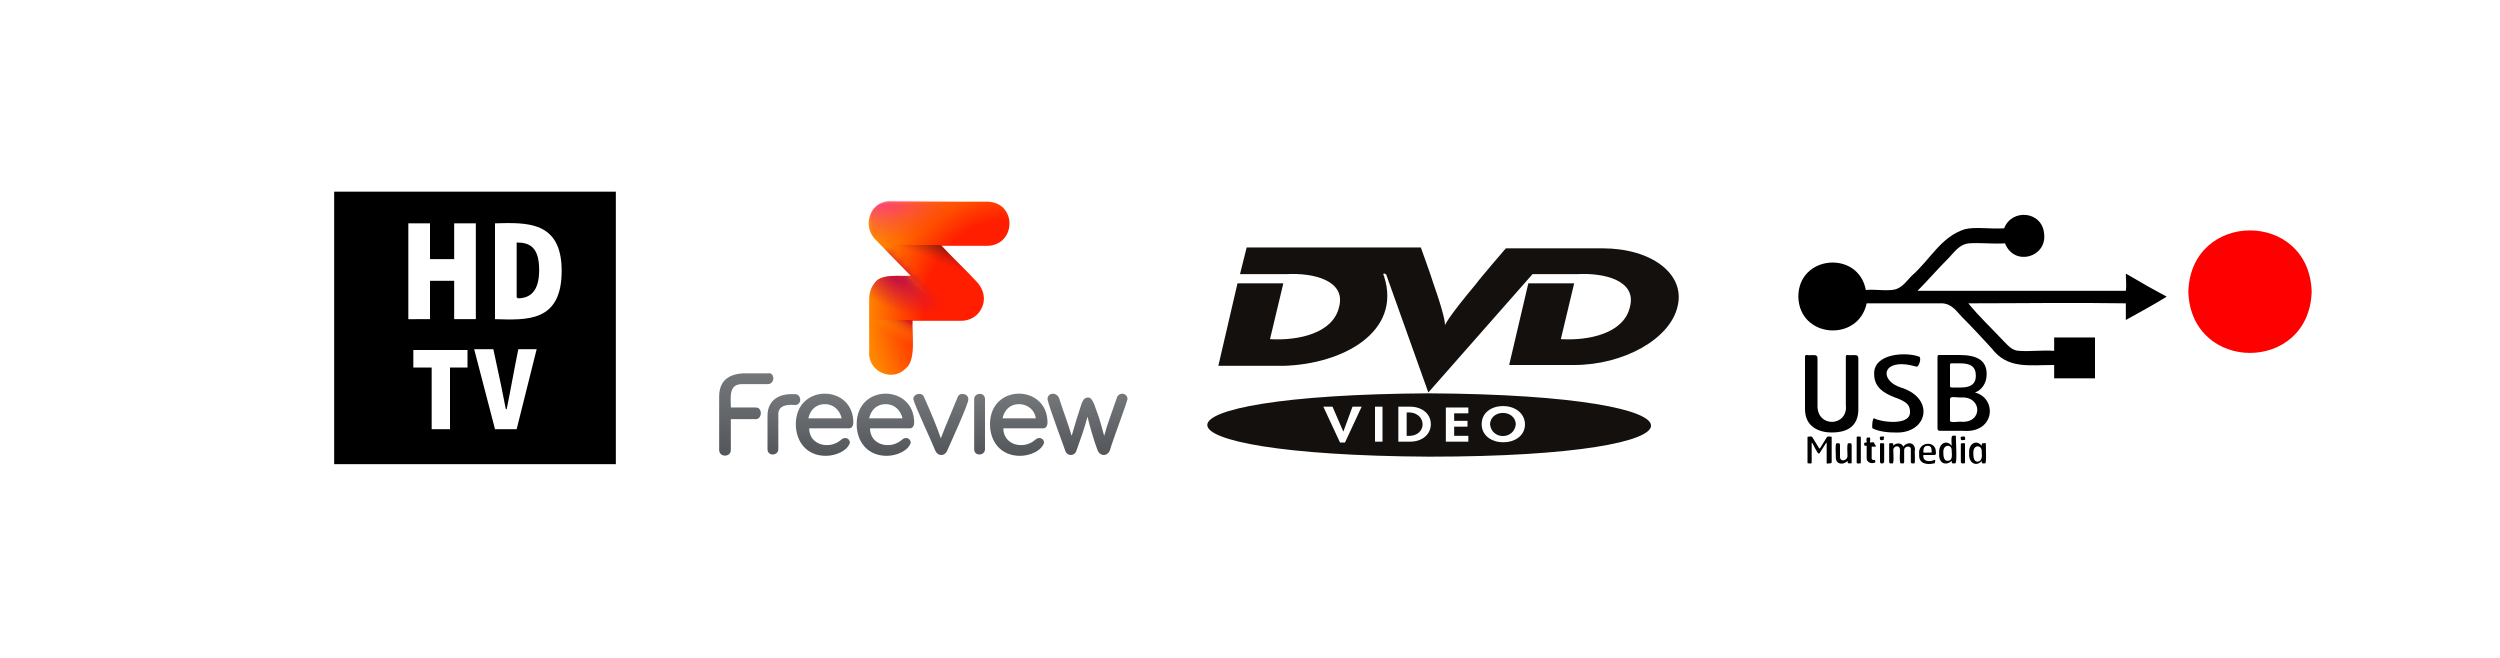 <?xml version="1.0" encoding="utf-8"?>
<!-- Generator: Adobe Illustrator 26.0.1, SVG Export Plug-In . SVG Version: 6.00 Build 0)  -->
<svg version="1.1" id="Layer_1" xmlns="http://www.w3.org/2000/svg" xmlns:xlink="http://www.w3.org/1999/xlink" x="0px" y="0px"
	 viewBox="0 0 300 79" style="enable-background:new 0 0 300 79;" xml:space="preserve">
<style type="text/css">
	.st0{display:none;}
	.st1{display:inline;}
	.st2{fill:url(#SVGID_1_);}
	.st3{fill:url(#SVGID_00000150069492316445259130000013616813394860317864_);}
	.st4{fill:url(#SVGID_00000163058497855964004450000013358228904577080487_);}
	.st5{fill:url(#SVGID_00000018944848511472232570000012073309349026180503_);}
	.st6{fill:url(#SVGID_00000082359341639579355440000002669933949238711198_);}
	.st7{fill:url(#SVGID_00000178912895986916630690000003336816760752507298_);}
	.st8{fill:url(#SVGID_00000103262918219950284860000001169936248452835491_);}
	.st9{fill:url(#SVGID_00000038377696814403350590000012966591394102407612_);}
	.st10{fill:url(#SVGID_00000046324439159377284170000013329838159470790581_);}
	.st11{opacity:0.59;fill:url(#SVGID_00000073717726898533634380000012242722584308997265_);enable-background:new    ;}
	.st12{opacity:0.8;fill:url(#SVGID_00000133505793891245549430000006648510372898703510_);enable-background:new    ;}
	.st13{opacity:0.45;fill:url(#SVGID_00000051353103316285312570000011084385564116179381_);enable-background:new    ;}
	.st14{filter:url(#Adobe_OpacityMaskFilter);}
	
		.st15{mask:url(#SVGID_00000137854946280941322330000010287727936632732597_);fill:url(#SVGID_00000053511360366912160220000014890888882241780901_);}
	.st16{filter:url(#Adobe_OpacityMaskFilter_00000103236799235652624900000017012864024249493691_);}
	.st17{opacity:0.75;fill:url(#SVGID_00000145055178048681136730000012720511024608206487_);enable-background:new    ;}
	
		.st18{mask:url(#SVGID_00000108270230172907638320000009253521312358515843_);fill:url(#SVGID_00000056392146518510628190000000015601619571630520_);}
	.st19{fill:url(#SVGID_00000029732273863326304210000010294245965631219611_);}
	.st20{fill:url(#SVGID_00000090287212564641914360000016357754029886362044_);}
	.st21{fill:url(#SVGID_00000099652560067772182140000015636904129203801515_);}
	.st22{fill:url(#SVGID_00000066479347853150536050000001079507014449472936_);}
	.st23{fill-rule:evenodd;clip-rule:evenodd;}
	.st24{fill:url(#SVGID_00000031928060466599692510000005666497631754207911_);}
	.st25{fill:url(#SVGID_00000077316500852538152830000003572122223255728295_);}
	.st26{fill:url(#SVGID_00000023977210774086557920000016686970903458989230_);}
	.st27{fill:url(#SVGID_00000080888083242567258830000010570001514161737862_);}
	.st28{fill:url(#SVGID_00000150094136390701270880000002550158252187785099_);}
	.st29{fill:url(#SVGID_00000169542655307745713180000002641419663331857339_);}
	.st30{fill:url(#SVGID_00000183241079152118552380000005301581882408459910_);}
	.st31{fill:url(#SVGID_00000041278796033642359890000003730912143389017524_);}
	.st32{fill:url(#SVGID_00000114768582476715387960000016763950899974248378_);}
	.st33{opacity:0.59;fill:url(#SVGID_00000182504366734403129400000015932904007254149520_);enable-background:new    ;}
	.st34{opacity:0.8;fill:url(#SVGID_00000117661782348744069640000012104785913140738736_);enable-background:new    ;}
	.st35{opacity:0.45;fill:url(#SVGID_00000101802412424542514710000005186327349783955845_);enable-background:new    ;}
	.st36{filter:url(#Adobe_OpacityMaskFilter_00000165215262394719050260000006435638437206116522_);}
	
		.st37{mask:url(#SVGID_00000089572064351953588570000005062924395797514930_);fill:url(#SVGID_00000018234779569337217560000012838116952656498859_);}
	.st38{filter:url(#Adobe_OpacityMaskFilter_00000075163465836141485290000016999862371493920408_);}
	.st39{opacity:0.75;fill:url(#SVGID_00000086677200974057413710000012040763417090693787_);enable-background:new    ;}
	
		.st40{mask:url(#SVGID_00000066487132262463850730000001213861028845266817_);fill:url(#SVGID_00000046312654921903218070000008645005320244935859_);}
	.st41{fill:#FFFFFF;}
	.st42{fill:#13100D;}
	.st43{fill:#FF0000;}
</style>
<g id="FVP" class="st0">
	<g class="st1">
		<path d="M58.7,17.9c0-2.5-3.7-2.5-3.7,0.1c0,1.1,0.7,2,1.9,2c0.6,0,1.4-0.3,1.5-0.9c0-0.3-0.4-0.4-0.6-0.1c-0.7,0.7-2,0.3-2.1-0.7
			h2.6C58.6,18.3,58.7,18.2,58.7,17.9z M56.9,16.7c0.6,0,1,0.4,1.1,0.9h-2.2C55.9,17.1,56.2,16.7,56.9,16.7z"/>
		<path d="M62.7,17.9c0-2.5-3.7-2.5-3.7,0.1c0,1.1,0.7,2,1.9,2c0.6,0,1.4-0.3,1.5-0.9c0-0.3-0.4-0.4-0.6-0.1c-0.7,0.7-2,0.3-2.1-0.7
			h2.6C62.5,18.3,62.7,18.2,62.7,17.9z M60.8,16.7c0.6,0,1,0.4,1.1,0.9h-2.2C59.8,17.1,60.2,16.7,60.8,16.7z"/>
		<path d="M71.3,17.9c0-2.5-3.7-2.5-3.7,0.1c0,1.1,0.7,2,1.9,2c0.6,0,1.4-0.3,1.5-0.9c0-0.3-0.4-0.4-0.6-0.1c-0.7,0.7-2,0.3-2.1-0.7
			h2.6C71.1,18.3,71.3,18.2,71.3,17.9z M69.4,16.7c0.6,0,1,0.4,1.1,0.9h-2.2C68.4,17.1,68.8,16.7,69.4,16.7z"/>
		<path d="M67.2,16.4v3.2c0,0.5-0.7,0.5-0.7,0v-3.2C66.5,16,67.2,15.9,67.2,16.4z"/>
		<path d="M64.8,19.7c-0.2,0.4-0.6,0.4-0.8,0c-0.2-0.4-1.4-3-1.4-3.3c0-0.4,0.6-0.5,0.7-0.1c0.4,0.8,0.9,2,1.1,2.6
			c0.2-0.6,0.7-1.9,1.1-2.6c0.1-0.4,0.7-0.3,0.7,0.1C66.2,16.6,64.9,19.3,64.8,19.7z"/>
		<path d="M53.8,17.5v2.1c0,0.5-0.7,0.5-0.7,0v-2.2c0-1,0.7-1.4,1.7-1.4c0.5,0,0.5,0.7,0,0.7S53.8,16.9,53.8,17.5z"/>
		<path d="M53.5,15.1c0,0.2-0.1,0.4-0.4,0.4h-1.6c-1-0.1-0.8,0.8-0.8,1.5h1.6c0.2,0,0.3,0.2,0.3,0.4c0,0.2-0.1,0.4-0.3,0.4h-1.6v2
			c0,0.5-0.8,0.5-0.8,0v-3.5c0-1,0.5-1.5,1.6-1.5h1.6C53.4,14.7,53.5,14.9,53.5,15.1z"/>
		<path d="M74.5,17.3c0.1,0.4,0.3,1.1,0.4,1.5c0.2-0.8,0.6-1.6,0.8-2.4c0.1-0.4,0.7-0.4,0.7,0.1c-0.1,0.6-1,2.7-1.2,3.3
			c-0.1,0.5-0.7,0.4-0.8,0c-0.2-0.6-0.5-1.6-0.7-2.2c-0.2,0.7-0.5,1.6-0.7,2.2c-0.1,0.4-0.6,0.4-0.8,0c-0.2-0.5-1-2.7-1.1-3.3
			c0-0.4,0.6-0.5,0.7-0.1c0.3,0.8,0.5,1.5,0.8,2.4c0.2-0.6,0.4-1.5,0.6-2.1c0.1-0.3,0.2-0.4,0.4-0.4C74.2,16.3,74.4,17.1,74.5,17.3z
			"/>
		<g>
			<g>
				
					<linearGradient id="SVGID_1_" gradientUnits="userSpaceOnUse" x1="56.85" y1="1396.052" x2="56.85" y2="1392.044" gradientTransform="matrix(1 0 0 1 0 -1376)">
					<stop  offset="0" style="stop-color:#53565A"/>
					<stop  offset="1" style="stop-color:#75787B"/>
				</linearGradient>
				<path class="st2" d="M58.7,17.9c0-2.5-3.7-2.5-3.7,0.1c0,1.1,0.7,2,1.9,2c0.6,0,1.4-0.3,1.5-0.9c0-0.3-0.4-0.4-0.6-0.1
					c-0.7,0.7-2,0.3-2.1-0.7h2.6C58.6,18.3,58.7,18.2,58.7,17.9z M56.9,16.7c0.6,0,1,0.4,1.1,0.9h-2.2
					C55.9,17.1,56.2,16.7,56.9,16.7z"/>
				
					<linearGradient id="SVGID_00000178906557143607350800000005043089318625990556_" gradientUnits="userSpaceOnUse" x1="60.85" y1="1396.052" x2="60.85" y2="1392.044" gradientTransform="matrix(1 0 0 1 0 -1376)">
					<stop  offset="0" style="stop-color:#53565A"/>
					<stop  offset="1" style="stop-color:#75787B"/>
				</linearGradient>
				<path style="fill:url(#SVGID_00000178906557143607350800000005043089318625990556_);" d="M62.7,17.9c0-2.5-3.7-2.5-3.7,0.1
					c0,1.1,0.7,2,1.9,2c0.6,0,1.4-0.3,1.5-0.9c0-0.3-0.4-0.4-0.6-0.1c-0.7,0.7-2,0.3-2.1-0.7h2.6C62.5,18.3,62.7,18.2,62.7,17.9z
					 M60.8,16.7c0.6,0,1,0.4,1.1,0.9h-2.2C59.8,17.1,60.2,16.7,60.8,16.7z"/>
				
					<linearGradient id="SVGID_00000093865057528774758980000000445544583728924036_" gradientUnits="userSpaceOnUse" x1="69.45" y1="1396.052" x2="69.45" y2="1392.044" gradientTransform="matrix(1 0 0 1 0 -1376)">
					<stop  offset="0" style="stop-color:#53565A"/>
					<stop  offset="1" style="stop-color:#75787B"/>
				</linearGradient>
				<path style="fill:url(#SVGID_00000093865057528774758980000000445544583728924036_);" d="M71.3,17.9c0-2.5-3.7-2.5-3.7,0.1
					c0,1.1,0.7,2,1.9,2c0.6,0,1.4-0.3,1.5-0.9c0-0.3-0.4-0.4-0.6-0.1c-0.7,0.7-2,0.3-2.1-0.7h2.6C71.1,18.3,71.3,18.2,71.3,17.9z
					 M69.4,16.7c0.6,0,1,0.4,1.1,0.9h-2.2C68.4,17.1,68.8,16.7,69.4,16.7z"/>
				
					<linearGradient id="SVGID_00000052800668229234761830000001013091294763894416_" gradientUnits="userSpaceOnUse" x1="66.85" y1="1395.998" x2="66.85" y2="1392.07" gradientTransform="matrix(1 0 0 1 0 -1376)">
					<stop  offset="0" style="stop-color:#53565A"/>
					<stop  offset="1" style="stop-color:#75787B"/>
				</linearGradient>
				<path style="fill:url(#SVGID_00000052800668229234761830000001013091294763894416_);" d="M67.2,16.4v3.2c0,0.5-0.7,0.5-0.7,0
					v-3.2C66.5,16,67.2,15.9,67.2,16.4z"/>
				
					<linearGradient id="SVGID_00000098902223807309463720000013142182992596270015_" gradientUnits="userSpaceOnUse" x1="64.4" y1="1396.005" x2="64.4" y2="1392.069" gradientTransform="matrix(1 0 0 1 0 -1376)">
					<stop  offset="0" style="stop-color:#53565A"/>
					<stop  offset="1" style="stop-color:#75787B"/>
				</linearGradient>
				<path style="fill:url(#SVGID_00000098902223807309463720000013142182992596270015_);" d="M64.8,19.7c-0.2,0.4-0.6,0.4-0.8,0
					c-0.2-0.4-1.4-3-1.4-3.3c0-0.4,0.6-0.5,0.7-0.1c0.4,0.8,0.9,2,1.1,2.6c0.2-0.6,0.7-1.9,1.1-2.6c0.1-0.4,0.7-0.3,0.7,0.1
					C66.2,16.6,64.9,19.3,64.8,19.7z"/>
				
					<linearGradient id="SVGID_00000127733780378814940470000000920614244268847031_" gradientUnits="userSpaceOnUse" x1="54.138" y1="1395.998" x2="54.138" y2="1392.079" gradientTransform="matrix(1 0 0 1 0 -1376)">
					<stop  offset="0" style="stop-color:#53565A"/>
					<stop  offset="1" style="stop-color:#75787B"/>
				</linearGradient>
				<path style="fill:url(#SVGID_00000127733780378814940470000000920614244268847031_);" d="M53.8,17.5v2.1c0,0.5-0.7,0.5-0.7,0
					v-2.2c0-1,0.7-1.4,1.7-1.4c0.5,0,0.5,0.7,0,0.7C54.3,16.8,53.8,16.9,53.8,17.5z"/>
				
					<linearGradient id="SVGID_00000129894485396577523170000006471379462591426197_" gradientUnits="userSpaceOnUse" x1="51.7" y1="1395.995" x2="51.7" y2="1390.669" gradientTransform="matrix(1 0 0 1 0 -1376)">
					<stop  offset="0" style="stop-color:#53565A"/>
					<stop  offset="1" style="stop-color:#75787B"/>
				</linearGradient>
				<path style="fill:url(#SVGID_00000129894485396577523170000006471379462591426197_);" d="M53.5,15.1c0,0.2-0.1,0.4-0.4,0.4h-1.6
					c-1-0.1-0.8,0.8-0.8,1.5h1.6c0.2,0,0.3,0.2,0.3,0.4c0,0.2-0.1,0.4-0.3,0.4h-1.6v2c0,0.5-0.8,0.5-0.8,0v-3.5c0-1,0.5-1.5,1.6-1.5
					h1.6C53.4,14.7,53.5,14.9,53.5,15.1z"/>
				
					<linearGradient id="SVGID_00000059272648341037317970000013530881504671824032_" gradientUnits="userSpaceOnUse" x1="73.75" y1="1396.003" x2="73.75" y2="1392.065" gradientTransform="matrix(1 0 0 1 0 -1376)">
					<stop  offset="0" style="stop-color:#53565A"/>
					<stop  offset="1" style="stop-color:#75787B"/>
				</linearGradient>
				<path style="fill:url(#SVGID_00000059272648341037317970000013530881504671824032_);" d="M74.5,17.3c0.1,0.4,0.3,1.1,0.4,1.5
					c0.2-0.8,0.6-1.6,0.8-2.4c0.1-0.4,0.7-0.4,0.7,0.1c-0.1,0.6-1,2.7-1.2,3.3c-0.1,0.5-0.7,0.4-0.8,0c-0.2-0.6-0.5-1.6-0.7-2.2
					c-0.2,0.7-0.5,1.6-0.7,2.2c-0.1,0.4-0.6,0.4-0.8,0c-0.2-0.5-1-2.7-1.1-3.3c0-0.4,0.6-0.5,0.7-0.1c0.3,0.8,0.5,1.5,0.8,2.4
					c0.2-0.6,0.4-1.5,0.6-2.1c0.1-0.3,0.2-0.4,0.4-0.4C74.2,16.3,74.4,17.1,74.5,17.3z"/>
			</g>
		</g>
		<g>
			
				<radialGradient id="SVGID_00000116917542696789598250000009530334803819221154_" cx="-2947.954" cy="-2605.598" r="16.832" gradientTransform="matrix(-0.612 0.175 -0.182 -0.635 -2203.069 -1128.777)" gradientUnits="userSpaceOnUse">
				<stop  offset="0.542" style="stop-color:#FF1E00"/>
				<stop  offset="0.857" style="stop-color:#FF7D00"/>
				<stop  offset="1" style="stop-color:#FFA300"/>
			</radialGradient>
			<path style="fill:url(#SVGID_00000116917542696789598250000009530334803819221154_);" d="M65.8,6.2c-1-0.9-0.4-2.6,1-2.5h6.1
				c2,0,2,2.9,0,2.9H70c0.6,0.6,1.8,1.8,2.2,2.2c0.7,0.6,0.7,1.5,0.1,2.1c-0.3,0.3-0.7,0.4-1.1,0.4h-3.1c-0.1,0.7,0.2,2.5-0.4,3.1
				c-0.9,0.9-2.5,0.2-2.4-1.1V9.9c0-0.5,0.1-0.8,0.4-1.1c0.5-0.6,1.7-0.4,2.3-0.4L65.8,6.2z"/>
			
				<linearGradient id="SVGID_00000145756758180368066830000010628321269451544713_" gradientUnits="userSpaceOnUse" x1="66.813" y1="1388.376" x2="67.476" y2="1387.234" gradientTransform="matrix(1 0 0 1 0 -1376)">
				<stop  offset="0" style="stop-color:#FFA300;stop-opacity:0"/>
				<stop  offset="0.193" style="stop-color:#FDA001;stop-opacity:0.193"/>
				<stop  offset="0.355" style="stop-color:#F99504;stop-opacity:0.355"/>
				<stop  offset="0.506" style="stop-color:#F1840A;stop-opacity:0.506"/>
				<stop  offset="0.65" style="stop-color:#E66B11;stop-opacity:0.65"/>
				<stop  offset="0.79" style="stop-color:#D74B1B;stop-opacity:0.79"/>
				<stop  offset="0.924" style="stop-color:#C52527;stop-opacity:0.924"/>
				<stop  offset="1" style="stop-color:#BA0C2F"/>
			</linearGradient>
			
				<path style="opacity:0.59;fill:url(#SVGID_00000145756758180368066830000010628321269451544713_);enable-background:new    ;" d="
				M65.3,13.3c-0.1,1.3,1.5,2,2.4,1.1c0.7-0.5,0.4-2.3,0.4-3.1h-2.8V13.3z"/>
			
				<linearGradient id="SVGID_00000020396790515048612240000017982350099862310322_" gradientUnits="userSpaceOnUse" x1="68.243" y1="1385.836" x2="68.883" y2="1384.641" gradientTransform="matrix(1 0 0 1 0 -1376)">
				<stop  offset="0.2" style="stop-color:#FF1E00;stop-opacity:0"/>
				<stop  offset="0.398" style="stop-color:#FF4700;stop-opacity:0.282"/>
				<stop  offset="0.74" style="stop-color:#FF8900;stop-opacity:0.77"/>
				<stop  offset="0.901" style="stop-color:#FFA300"/>
			</linearGradient>
			<path style="opacity:0.8;fill:url(#SVGID_00000020396790515048612240000017982350099862310322_);enable-background:new    ;" d="
				M66.7,8.4c-0.9,0-1.5,0.6-1.5,1.5v1.4c1.4,0,4.1,0,5.5,0L68,8.4H66.7z"/>
			
				<linearGradient id="SVGID_00000140706097823028909090000006498486459672351417_" gradientUnits="userSpaceOnUse" x1="69.653" y1="1383.817" x2="70.229" y2="1382.39" gradientTransform="matrix(1 0 0 1 0 -1376)">
				<stop  offset="0.12" style="stop-color:#BA0C2F;stop-opacity:0"/>
				<stop  offset="0.238" style="stop-color:#9C0D28;stop-opacity:0.188"/>
				<stop  offset="0.476" style="stop-color:#65101C;stop-opacity:0.566"/>
				<stop  offset="0.654" style="stop-color:#431114;stop-opacity:0.848"/>
				<stop  offset="0.75" style="stop-color:#361211"/>
			</linearGradient>
			
				<path style="opacity:0.45;fill:url(#SVGID_00000140706097823028909090000006498486459672351417_);enable-background:new    ;" d="
				M68,8.4l2.8,2.9c1,0.1,1.9-0.4,1.9-1.5c0-0.4-0.2-0.7-0.5-1.1c-0.4-0.5-1.6-1.6-2.2-2.2h-3.8L68,8.4z"/>
			<defs>
				<filter id="Adobe_OpacityMaskFilter" filterUnits="userSpaceOnUse" x="65.3" y="3.7" width="9.1" height="11.1">
					<feColorMatrix  type="matrix" values="1 0 0 0 0  0 1 0 0 0  0 0 1 0 0  0 0 0 1 0"/>
				</filter>
			</defs>
			
				<mask maskUnits="userSpaceOnUse" x="65.3" y="3.7" width="9.1" height="11.1" id="SVGID_00000137854946280941322330000010287727936632732597_">
				<g class="st14">
					<polygon points="66.6,7 64.6,7 64.6,15.5 70.8,15.5 70.8,11.4 					"/>
				</g>
			</mask>
			
				<radialGradient id="SVGID_00000013166764784405242060000014992309339531408772_" cx="1752.977" cy="-305.393" r="10.447" fx="1757.222" fy="-301.72" gradientTransform="matrix(0.434 0.466 -0.29 0.27 -782.171 -728.379)" gradientUnits="userSpaceOnUse">
				<stop  offset="8.962452e-02" style="stop-color:#C7143D"/>
				<stop  offset="0.91" style="stop-color:#D11640;stop-opacity:0"/>
			</radialGradient>
			
				<path style="mask:url(#SVGID_00000137854946280941322330000010287727936632732597_);fill:url(#SVGID_00000013166764784405242060000014992309339531408772_);" d="
				M65.8,6.2c-1-0.9-0.4-2.6,1-2.5h6.1c2,0,2,2.9,0,2.9H70c0.6,0.6,1.8,1.8,2.2,2.2c0.7,0.6,0.7,1.5,0.1,2.1
				c-0.3,0.3-0.7,0.4-1.1,0.4h-3.1c-0.1,0.7,0.2,2.5-0.4,3.1c-0.9,0.9-2.5,0.2-2.4-1.1V9.9c0-0.5,0.1-0.8,0.4-1.1
				c0.5-0.6,1.7-0.4,2.3-0.4L65.8,6.2z"/>
			<defs>
				
					<filter id="Adobe_OpacityMaskFilter_00000162351712940474755770000009988905346788925575_" filterUnits="userSpaceOnUse" x="65.2" y="3.6" width="9.1" height="7.6">
					<feColorMatrix  type="matrix" values="1 0 0 0 0  0 1 0 0 0  0 0 1 0 0  0 0 0 1 0"/>
				</filter>
			</defs>
			
				<mask maskUnits="userSpaceOnUse" x="65.2" y="3.6" width="9.1" height="7.6" id="SVGID_00000108270230172907638320000009253521312358515843_">
				<g style="filter:url(#Adobe_OpacityMaskFilter_00000162351712940474755770000009988905346788925575_);">
					
						<radialGradient id="SVGID_00000101823580946697156200000009150735255836564910_" cx="-2762.356" cy="-9364.244" r="9.583" gradientTransform="matrix(-0.598 0.218 -6.528895e-02 -0.179 -2192.294 -1073.457)" gradientUnits="userSpaceOnUse">
						<stop  offset="0" style="stop-color:#231F20"/>
						<stop  offset="0.107" style="stop-color:#282425"/>
						<stop  offset="0.241" style="stop-color:#373435"/>
						<stop  offset="0.389" style="stop-color:#514D4E"/>
						<stop  offset="0.547" style="stop-color:#747172"/>
						<stop  offset="0.714" style="stop-color:#A19F9F"/>
						<stop  offset="0.885" style="stop-color:#D7D6D6"/>
						<stop  offset="1" style="stop-color:#FFFFFF"/>
					</radialGradient>
					
						<circle style="opacity:0.75;fill:url(#SVGID_00000101823580946697156200000009150735255836564910_);enable-background:new    ;" cx="70.7" cy="5.4" r="6.1"/>
				</g>
			</mask>
			
				<radialGradient id="SVGID_00000125579849100525672800000015241343348954717627_" cx="119.286" cy="4676.31" r="8.009" gradientTransform="matrix(0.606 -0.196 0.115 0.356 -543.516 -1638.993)" gradientUnits="userSpaceOnUse">
				<stop  offset="6.134970e-02" style="stop-color:#FA19A7"/>
				<stop  offset="0.199" style="stop-color:#FA199F;stop-opacity:0.853"/>
				<stop  offset="0.408" style="stop-color:#F9198A;stop-opacity:0.631"/>
				<stop  offset="0.662" style="stop-color:#F71968;stop-opacity:0.36"/>
				<stop  offset="0.95" style="stop-color:#F51939;stop-opacity:5.352277e-02"/>
				<stop  offset="1" style="stop-color:#F51930;stop-opacity:0"/>
			</radialGradient>
			
				<path style="mask:url(#SVGID_00000108270230172907638320000009253521312358515843_);fill:url(#SVGID_00000125579849100525672800000015241343348954717627_);" d="
				M73.9,4c-0.3-0.3-0.7-0.4-1.1-0.4h-6.1c-1.4,0-2,1.6-1,2.5c1.2,1.3,3.8,3.9,5,5.1c1,0.1,1.9-0.4,1.9-1.5c0-0.4-0.2-0.7-0.5-1.1
				c-0.4-0.5-1.6-1.6-2.2-2.2h2.9C74.1,6.6,74.8,4.9,73.9,4z"/>
		</g>
		<g>
			
				<linearGradient id="SVGID_00000140015872501992936990000016287086760438773935_" gradientUnits="userSpaceOnUse" x1="77.651" y1="1401.814" x2="88.951" y2="1392.332" gradientTransform="matrix(1 0 0 1 0 -1376)">
				<stop  offset="2.894824e-02" style="stop-color:#FF1E00"/>
				<stop  offset="0.192" style="stop-color:#FF2E00"/>
				<stop  offset="0.511" style="stop-color:#FF5800"/>
				<stop  offset="0.951" style="stop-color:#FF9B00"/>
				<stop  offset="1" style="stop-color:#FFA300"/>
			</linearGradient>
			<path style="fill:url(#SVGID_00000140015872501992936990000016287086760438773935_);" d="M89,16.4l-2.1,4.8
				c-0.1,0.2-0.4,0.2-0.4-0.1l0.5-1.2l-1.5-3.6c-0.2-0.2,0.2-0.5,0.4-0.2l1.4,3.3l1.4-3.2C88.7,15.9,89.1,16.1,89,16.4z"/>
			
				<linearGradient id="SVGID_00000160876439328058310080000014361690021055528621_" gradientUnits="userSpaceOnUse" x1="75.877" y1="1397.664" x2="90.04" y2="1385.781" gradientTransform="matrix(1 0 0 1 0 -1376)">
				<stop  offset="2.894824e-02" style="stop-color:#FF1E00"/>
				<stop  offset="0.192" style="stop-color:#FF2E00"/>
				<stop  offset="0.511" style="stop-color:#FF5800"/>
				<stop  offset="0.951" style="stop-color:#FF9B00"/>
				<stop  offset="1" style="stop-color:#FFA300"/>
			</linearGradient>
			<path style="fill:url(#SVGID_00000160876439328058310080000014361690021055528621_);" d="M81.1,15.1v4.7c0,0.3-0.4,0.3-0.4,0
				v-4.7C80.7,14.8,81.1,14.8,81.1,15.1z"/>
			
				<linearGradient id="SVGID_00000116933190684885909310000006793524907264516228_" gradientUnits="userSpaceOnUse" x1="75.984" y1="1394.302" x2="86.539" y2="1385.445" gradientTransform="matrix(1 0 0 1 0 -1376)">
				<stop  offset="2.894824e-02" style="stop-color:#FF1E00"/>
				<stop  offset="0.192" style="stop-color:#FF2E00"/>
				<stop  offset="0.511" style="stop-color:#FF5800"/>
				<stop  offset="0.951" style="stop-color:#FF9B00"/>
				<stop  offset="1" style="stop-color:#FFA300"/>
			</linearGradient>
			<path style="fill:url(#SVGID_00000116933190684885909310000006793524907264516228_);" d="M78.5,18c1.5,0.1,2.4-1.6,1.3-2.7
				c-0.5-0.6-1.9-0.4-2.7-0.5c-0.1,0-0.2,0.1-0.2,0.2v4.7c0,0.3,0.4,0.3,0.4,0v-1.8L78.5,18L78.5,18z M77.4,17.6v-2.4
				c1,0,2.5-0.2,2.5,1.2C79.8,17.8,78.4,17.6,77.4,17.6z"/>
			
				<linearGradient id="SVGID_00000168828562769950221150000003784296231303391930_" gradientUnits="userSpaceOnUse" x1="78.402" y1="1398.515" x2="88.279" y2="1390.227" gradientTransform="matrix(1 0 0 1 0 -1376)">
				<stop  offset="2.894824e-02" style="stop-color:#FF1E00"/>
				<stop  offset="0.192" style="stop-color:#FF2E00"/>
				<stop  offset="0.511" style="stop-color:#FF5800"/>
				<stop  offset="0.951" style="stop-color:#FF9B00"/>
				<stop  offset="1" style="stop-color:#FFA300"/>
			</linearGradient>
			<path style="fill:url(#SVGID_00000168828562769950221150000003784296231303391930_);" d="M84.7,17.7c-0.1-1.9-2.9-1.6-2.8,0.3
				c-0.1,2,2.7,2.2,2.8,0.3C84.7,18.4,84.7,17.7,84.7,17.7z M84.7,19.3c-1,1.5-3.3,0.5-3.2-1.3c-0.1-1.8,2.2-2.8,3.2-1.3v-0.5
				c0-0.3,0.4-0.3,0.4,0v3.5c0,0.3-0.4,0.3-0.4,0C84.7,19.8,84.7,19.3,84.7,19.3z"/>
		</g>
	</g>
</g>
<g>
	<g>
		<path class="st23" d="M240.6,29.2c-1.4,0.1-3-0.1-4.3,0c-1.2,0.1-1.8,1.1-2.5,1.8c-1.3,1.3-2.5,2.7-3.7,3.9c8.3,0,16.7,0,25,0
			c0.1-0.6,0-1.3,0-2c0.1-0.1,0.2,0.1,0.3,0.1c1.5,0.9,3.1,1.8,4.6,2.6c-1.6,1-3.3,1.9-4.9,2.8c0-0.7,0-1.3,0-2
			c-6.3-0.1-12.6,0-18.9,0c1.2,1.5,2.9,3.1,4.3,4.6c0.5,0.5,1,1.1,1.8,1.1c1.3,0.1,2.7-0.1,4.2,0c0-0.5,0-1.1,0-1.6
			c1.6,0,3.3,0,4.9,0c0,1.6,0,3.3,0,4.9c-1.6,0-3.3,0-4.9,0c0-0.5,0-1.1,0-1.6c-3.1,0-5.6,0.5-7.5-2c-1.1-1.2-2.3-2.5-3.5-3.7
			c-0.7-0.7-1.2-1.6-2.4-1.7c-3,0-6.1,0-9.1,0c-1,4.7-8.1,4.2-8.2-0.8c0-5,7.2-5.6,8.1-0.8c1.1-0.1,2,0.1,3.1,0
			c1.2-0.1,1.7-1,2.4-1.7c2.2-1.9,3.5-4.7,6.4-5.6c1.3-0.3,2.9,0,4.7-0.1c0.9-2.4,4.6-2.1,4.8,0.7C245.6,30.9,241.7,32,240.6,29.2z"
			/>
		<g>
			<path d="M219.8,51.9c-1.4,0-3.2-0.6-3.2-2.8v-6.2c0-0.2,0-0.3,0.2-0.3c0.7,0.1,1.3-0.2,1.3,0.4v5.6c-0.1,2.8,3.7,2.6,3.4,0v-5.7
				c0-0.2,0-0.3,0.2-0.3c0.7,0.1,1.3-0.2,1.3,0.4v5.9C223.1,51.5,221.2,51.9,219.8,51.9z"/>
			<path d="M227.4,51.9c-1.5,0-2.3-0.3-2.7-0.5c-0.1-0.1,0-1.3,0.2-1.2c0.6,0.4,4.4,1,4.3-0.8c0-0.8-0.4-1.2-1.8-1.7
				c-1.3-0.5-2.5-1.2-2.5-2.8c-0.1-2.5,3.8-2.7,5.4-2.1c0.3,0.1,0,1.2-0.3,1.2c-0.4-0.1-1.1-0.3-1.8-0.3c-2.5,0-2.3,2.1-0.1,2.8
				C232.3,47.8,231.3,52.1,227.4,51.9z"/>
			<path d="M235.6,51.7h-2.8c-0.2,0-0.3-0.1-0.3-0.3V43c0-0.3,0-0.4,0.2-0.4h2.4c2.1,0,3.3,0.6,3.3,2.3c0,1.1-0.6,1.9-1.4,2.2
				C239.7,47.8,239.4,52,235.6,51.7z M235.2,43.6h-1c-0.2,0-0.2,0.1-0.2,0.2v2.5c0,0.2,0.1,0.2,0.3,0.2h1c1.3,0,1.8-0.5,1.8-1.4
				C237.1,44,236.5,43.6,235.2,43.6z M235.3,47.7c-0.6,0-1.3-0.2-1.3,0.2v2.5c-0.1,0.4,0.8,0.2,1.2,0.2
				C238,50.9,237.9,47.5,235.3,47.7z"/>
			<path d="M219.6,55.6c-0.1,0-0.5,0.1-0.4-0.1v-2.3c0-0.1,0-0.1-0.1,0l-0.7,1.1c-0.1,0.2-0.1,0.1-0.2,0.1c-0.1,0-0.7-1.2-0.7-1.2
				c-0.1-0.1-0.1-0.1-0.1,0v2.3c0,0.2-0.3,0.1-0.4,0.1c-0.1,0-0.1,0-0.1-0.1v-3c0-0.1,0-0.1,0.1-0.1s0.4-0.1,0.5,0.1l0.8,1.3
				c0,0,0,0,0.1,0l0.8-1.3c0.1-0.2,0.4-0.1,0.5-0.1s0.1,0,0.1,0.1v3C219.7,55.6,219.7,55.6,219.6,55.6z"/>
			<path d="M222.1,55.6c-0.2,0-0.4,0.1-0.4-0.3c-0.4,0.5-1.4,0.5-1.4-0.4c0-0.2-0.1-1.8,0.1-1.7c0.1,0,0.4-0.1,0.4,0.2v1.4
				c0,0.7,0.9,0.5,0.9-0.1c0-0.1-0.1-1.6,0.1-1.5c0.1,0,0.4-0.1,0.4,0.2v2.1C222.2,55.6,222.2,55.6,222.1,55.6z"/>
			<path d="M223.2,55.6c-0.1,0-0.4,0.1-0.4-0.1v-3c0-0.2,0.3-0.1,0.4-0.1c0.1,0,0.1,0,0.1,0.1v3C223.3,55.6,223.3,55.6,223.2,55.6z"
				/>
			<path d="M225,53.6h-0.4c0,0.1,0,1.3,0,1.4s0.1,0.2,0.2,0.2c0.1,0,0.1,0,0.2,0c0,0,0.1,0.3,0,0.3c-0.4,0.2-1,0-1-0.5
				c0-0.2,0-1.4,0-1.5c-0.3,0-0.3,0-0.3-0.3c0-0.1,0.2-0.1,0.3-0.1c0-0.1-0.1-0.6,0.1-0.6h0.2c0.2-0.1,0.1,0.5,0.1,0.6
				c0.1,0,0.6-0.1,0.5,0.1C225.1,53.5,225.2,53.6,225,53.6z"/>
			<path d="M226,52.8c-0.1,0-0.4,0.1-0.4-0.1c0-0.1-0.1-0.3,0.1-0.3c0.1,0,0.4-0.1,0.4,0.1C226,52.6,226.1,52.8,226,52.8z M226,55.6
				c-0.1,0-0.4,0.1-0.4-0.2v-2.1c0-0.2,0.3-0.1,0.4-0.1c0.1,0,0.1,0,0.1,0.1v2.1C226,55.6,226,55.6,226,55.6z"/>
			<path d="M229.7,55.6c-0.1,0-0.4,0.1-0.4-0.2V54c0.1-0.6-0.8-0.5-0.8,0v1.4c0,0.3-0.2,0.2-0.4,0.2c-0.2,0.1-0.1-1.5-0.1-1.6
				c0-0.7-0.9-0.5-0.8,0.1c0,0.1,0.1,1.6-0.1,1.5c-0.1,0-0.4,0.1-0.4-0.2v-2.1c0-0.2,0.3-0.1,0.4-0.1c0.1,0,0.1,0,0.1,0.3
				c0.3-0.4,1-0.4,1.2,0.1c0.4-0.6,1.4-0.6,1.4,0.4C229.7,54,229.9,55.7,229.7,55.6z"/>
			<path d="M232.1,54.6c-0.3,0-1.3,0-1.3,0c-0.1,0.9,0.9,0.8,1.3,0.6c0.2-0.1,0.1,0.2,0.1,0.3s0,0.1-0.1,0.1
				c-0.8,0.2-1.9,0.1-1.8-1.1c-0.2-1.5,2-1.7,2-0.3C232.3,54.3,232.4,54.6,232.1,54.6z M231.3,53.5c-0.4,0-0.5,0.3-0.5,0.7
				c-0.1,0.2,0.5,0.1,1,0.1c0,0,0,0,0-0.1C231.8,53.7,231.7,53.5,231.3,53.5z"/>
			<path d="M234.6,55.6c-0.3,0-0.4,0.1-0.4-0.3c-0.6,0.6-1.6,0.4-1.5-0.9c-0.1-1.2,0.9-1.7,1.5-0.9c0-0.1-0.1-1.2,0.1-1.2
				c0.1,0,0.5-0.1,0.4,0.1C234.7,52.9,234.9,55.8,234.6,55.6z M234.2,54c0-0.7-1-0.7-1,0.2c0,0.4,0,1.1,0.5,1.1
				C234.4,55.3,234.2,54.5,234.2,54z"/>
			<path d="M235.7,52.8c-0.1,0-0.4,0.1-0.4-0.1c0-0.1-0.1-0.3,0.1-0.3c0.1,0,0.4-0.1,0.4,0.1C235.8,52.6,235.9,52.8,235.7,52.8z
				 M235.7,55.6c-0.1,0-0.4,0.1-0.4-0.2v-2.1c0-0.1,0-0.1,0.1-0.1s0.4-0.1,0.4,0.1v2.1C235.8,55.6,235.8,55.6,235.7,55.6z"/>
			<path d="M238.2,55.6c-0.3,0-0.4,0.1-0.4-0.3c-0.5,0.7-1.6,0.4-1.5-0.9c-0.1-1.2,0.9-1.7,1.5-0.9c0-0.1,0-0.3,0.1-0.3
				s0.5-0.1,0.4,0.1C238.3,53.7,238.4,55.8,238.2,55.6z M237.8,54.1c0-0.7-1-0.8-1,0.2c0,0.4,0,1.1,0.5,1.1
				C238,55.3,237.8,54.5,237.8,54.1z"/>
		</g>
	</g>
	<g>
		<g>
			<g>
				
					<linearGradient id="SVGID_00000033338214622608824890000017291615791251547025_" gradientUnits="userSpaceOnUse" x1="98.95" y1="1430.617" x2="98.95" y2="1423.174" gradientTransform="matrix(1 0 0 1 0 -1376)">
					<stop  offset="0" style="stop-color:#53565A"/>
					<stop  offset="1" style="stop-color:#75787B"/>
				</linearGradient>
				<path style="fill:url(#SVGID_00000033338214622608824890000017291615791251547025_);" d="M102.4,50.7c0-4.6-6.9-4.7-6.9,0.2
					c0,2.1,1.3,3.8,3.6,3.8c1.2,0,2.6-0.6,2.9-1.6c-0.1-0.6-0.7-0.7-1.1-0.3c-1.4,1.2-3.8,0.6-3.8-1.4h4.8
					C102.2,51.4,102.4,51.1,102.4,50.7z M99,48.5c1.1,0,1.8,0.8,2,1.7h-4C97.2,49.3,97.8,48.5,99,48.5z"/>
				
					<linearGradient id="SVGID_00000114793758425134778700000012324426944285898932_" gradientUnits="userSpaceOnUse" x1="106.25" y1="1430.617" x2="106.25" y2="1423.174" gradientTransform="matrix(1 0 0 1 0 -1376)">
					<stop  offset="0" style="stop-color:#53565A"/>
					<stop  offset="1" style="stop-color:#75787B"/>
				</linearGradient>
				<path style="fill:url(#SVGID_00000114793758425134778700000012324426944285898932_);" d="M109.7,50.7c0-4.6-6.9-4.7-6.9,0.2
					c0,2.1,1.3,3.8,3.6,3.8c1.2,0,2.6-0.6,2.9-1.6c-0.1-0.6-0.7-0.7-1.1-0.3c-1.4,1.2-3.8,0.6-3.8-1.4h4.8
					C109.5,51.4,109.7,51.1,109.7,50.7z M106.3,48.5c1.1,0,1.8,0.8,2,1.7h-4C104.5,49.3,105.1,48.5,106.3,48.5z"/>
				
					<linearGradient id="SVGID_00000064339421498552210250000012986065728063766424_" gradientUnits="userSpaceOnUse" x1="122.25" y1="1430.617" x2="122.25" y2="1423.174" gradientTransform="matrix(1 0 0 1 0 -1376)">
					<stop  offset="0" style="stop-color:#53565A"/>
					<stop  offset="1" style="stop-color:#75787B"/>
				</linearGradient>
				<path style="fill:url(#SVGID_00000064339421498552210250000012986065728063766424_);" d="M125.7,50.7c0-4.6-6.9-4.7-6.9,0.2
					c0,2.1,1.3,3.8,3.6,3.8c1.2,0,2.6-0.6,2.9-1.6c-0.1-0.6-0.7-0.7-1.1-0.3c-1.4,1.2-3.8,0.6-3.8-1.4h4.8
					C125.5,51.4,125.7,51.1,125.7,50.7z M122.3,48.5c1.1,0,1.9,0.8,2,1.7h-4C120.5,49.3,121.1,48.5,122.3,48.5z"/>
				
					<linearGradient id="SVGID_00000041261074512145797030000017241684624463014056_" gradientUnits="userSpaceOnUse" x1="117.55" y1="1430.517" x2="117.55" y2="1423.222" gradientTransform="matrix(1 0 0 1 0 -1376)">
					<stop  offset="0" style="stop-color:#53565A"/>
					<stop  offset="1" style="stop-color:#75787B"/>
				</linearGradient>
				<path style="fill:url(#SVGID_00000041261074512145797030000017241684624463014056_);" d="M118.2,47.9v6c0,0.8-1.3,0.9-1.3,0v-6
					C116.9,47.1,118.2,47,118.2,47.9z"/>
				
					<linearGradient id="SVGID_00000119077761905342877060000001220367268148608385_" gradientUnits="userSpaceOnUse" x1="112.902" y1="1430.531" x2="112.902" y2="1423.219" gradientTransform="matrix(1 0 0 1 0 -1376)">
					<stop  offset="0" style="stop-color:#53565A"/>
					<stop  offset="1" style="stop-color:#75787B"/>
				</linearGradient>
				<path style="fill:url(#SVGID_00000119077761905342877060000001220367268148608385_);" d="M113.7,54c-0.3,0.8-1.2,0.8-1.5,0
					s-2.5-5.5-2.6-6.1c0-0.7,1.1-0.9,1.3-0.2c0.7,1.5,1.6,3.7,2,4.9c0.4-1.1,1.4-3.4,2-4.9c0.2-0.7,1.3-0.5,1.3,0.2
					C116.3,48.3,114,53.3,113.7,54z"/>
				
					<linearGradient id="SVGID_00000116932486971436390240000007617126944369407672_" gradientUnits="userSpaceOnUse" x1="94.064" y1="1430.517" x2="94.064" y2="1423.238" gradientTransform="matrix(1 0 0 1 0 -1376)">
					<stop  offset="0" style="stop-color:#53565A"/>
					<stop  offset="1" style="stop-color:#75787B"/>
				</linearGradient>
				<path style="fill:url(#SVGID_00000116932486971436390240000007617126944369407672_);" d="M93.4,49.9v4c0,0.8-1.3,0.9-1.3,0v-4
					c0-1.9,1.4-2.7,3.2-2.6c0.9-0.1,1,1.3,0.1,1.3C94.3,48.5,93.3,48.7,93.4,49.9z"/>
				
					<linearGradient id="SVGID_00000059311143631637590930000012822229418957201846_" gradientUnits="userSpaceOnUse" x1="89.55" y1="1430.512" x2="89.55" y2="1420.618" gradientTransform="matrix(1 0 0 1 0 -1376)">
					<stop  offset="0" style="stop-color:#53565A"/>
					<stop  offset="1" style="stop-color:#75787B"/>
				</linearGradient>
				<path style="fill:url(#SVGID_00000059311143631637590930000012822229418957201846_);" d="M92.8,45.4c0,0.3-0.2,0.7-0.7,0.7h-2.9
					c-1.8-0.1-1.5,1.5-1.5,2.8h3c0.4,0,0.6,0.3,0.6,0.7c0,0.3-0.2,0.7-0.6,0.7h-3V54c0,0.9-1.4,0.9-1.4,0v-6.4c0-1.8,1-2.7,2.9-2.8
					h3C92.5,44.7,92.8,45,92.8,45.4z"/>
				
					<linearGradient id="SVGID_00000134236936268826663260000013506866952484207792_" gradientUnits="userSpaceOnUse" x1="130.5" y1="1430.527" x2="130.5" y2="1423.212" gradientTransform="matrix(1 0 0 1 0 -1376)">
					<stop  offset="0" style="stop-color:#53565A"/>
					<stop  offset="1" style="stop-color:#75787B"/>
				</linearGradient>
				<path style="fill:url(#SVGID_00000134236936268826663260000013506866952484207792_);" d="M131.7,49.6c0.3,0.8,0.6,2,0.8,2.7
					c0.4-1.5,1-3,1.5-4.5c0.2-0.8,1.3-0.7,1.3,0.1c-0.3,1.1-1.8,5-2.1,6.1c-0.3,0.8-1.2,0.8-1.5,0c-0.4-1-1-3.1-1.2-4
					c-0.3,1.2-0.9,2.9-1.3,4c-0.2,0.8-1.2,0.8-1.4,0c-0.3-0.9-1.9-5.1-2.1-6.1c0-0.8,1.1-0.9,1.4-0.1c0.5,1.6,1,2.8,1.5,4.5
					c0.3-1.1,0.8-2.7,1.2-3.9c0.2-0.5,0.4-0.7,0.8-0.7C131.2,47.7,131.5,49.2,131.7,49.6z"/>
			</g>
		</g>
		<g>
			
				<radialGradient id="SVGID_00000148663178911992251010000001704845987605896372_" cx="-11303.366" cy="-16888.719" r="197.042" gradientTransform="matrix(-9.704898e-02 2.784924e-02 -2.890744e-02 -0.101 -1463.48 -1353.404)" gradientUnits="userSpaceOnUse">
				<stop  offset="0.542" style="stop-color:#FF1E00"/>
				<stop  offset="0.857" style="stop-color:#FF7D00"/>
				<stop  offset="1" style="stop-color:#FFA300"/>
			</radialGradient>
			<path style="fill:url(#SVGID_00000148663178911992251010000001704845987605896372_);" d="M105.2,28.9c-1.9-1.7-0.8-4.8,1.8-4.7
				h11.4c3.7,0,3.6,5.3,0,5.3H113c1.1,1.2,3.3,3.3,4.1,4.2c1.2,1.2,1.3,2.8,0.2,4c-0.5,0.5-1.2,0.8-2,0.8h-5.8
				c-0.1,1.4,0.5,4.7-0.8,5.7c-1.6,1.7-4.6,0.4-4.4-2v-6.3c0-0.9,0.3-1.5,0.7-2c0.8-1.1,3.1-0.7,4.3-0.8L105.2,28.9z"/>
			
				<linearGradient id="SVGID_00000103981849309032977550000001018798245517098140_" gradientUnits="userSpaceOnUse" x1="107.095" y1="1416.31" x2="108.325" y2="1414.19" gradientTransform="matrix(1 0 0 1 0 -1376)">
				<stop  offset="0" style="stop-color:#FFA300;stop-opacity:0"/>
				<stop  offset="0.193" style="stop-color:#FDA001;stop-opacity:0.193"/>
				<stop  offset="0.355" style="stop-color:#F99504;stop-opacity:0.355"/>
				<stop  offset="0.506" style="stop-color:#F1840A;stop-opacity:0.506"/>
				<stop  offset="0.65" style="stop-color:#E66B11;stop-opacity:0.65"/>
				<stop  offset="0.79" style="stop-color:#D74B1B;stop-opacity:0.79"/>
				<stop  offset="0.924" style="stop-color:#C52527;stop-opacity:0.924"/>
				<stop  offset="1" style="stop-color:#BA0C2F"/>
			</linearGradient>
			
				<path style="opacity:0.59;fill:url(#SVGID_00000103981849309032977550000001018798245517098140_);enable-background:new    ;" d="
				M104.3,42.1c-0.2,2.4,2.8,3.7,4.4,2c1.2-1,0.7-4.3,0.8-5.7h-5.2C104.3,38.4,104.3,42.1,104.3,42.1z"/>
			
				<linearGradient id="SVGID_00000109732763150878064370000001052113643145706158_" gradientUnits="userSpaceOnUse" x1="109.875" y1="1411.664" x2="111.065" y2="1409.445" gradientTransform="matrix(1 0 0 1 0 -1376)">
				<stop  offset="0.2" style="stop-color:#FF1E00;stop-opacity:0"/>
				<stop  offset="0.398" style="stop-color:#FF4700;stop-opacity:0.282"/>
				<stop  offset="0.74" style="stop-color:#FF8900;stop-opacity:0.77"/>
				<stop  offset="0.901" style="stop-color:#FFA300"/>
			</linearGradient>
			<path style="opacity:0.8;fill:url(#SVGID_00000109732763150878064370000001052113643145706158_);enable-background:new    ;" d="
				M107,33.1c-3.3,0.1-2.8,3-2.8,5.3c2.6,0,7.7,0,10.2,0l-5.2-5.3H107z"/>
			
				<linearGradient id="SVGID_00000119838423180223005080000005640601341006191543_" gradientUnits="userSpaceOnUse" x1="112.303" y1="1407.83" x2="113.375" y2="1405.178" gradientTransform="matrix(1 0 0 1 0 -1376)">
				<stop  offset="0.12" style="stop-color:#BA0C2F;stop-opacity:0"/>
				<stop  offset="0.238" style="stop-color:#9C0D28;stop-opacity:0.188"/>
				<stop  offset="0.476" style="stop-color:#65101C;stop-opacity:0.566"/>
				<stop  offset="0.654" style="stop-color:#431114;stop-opacity:0.848"/>
				<stop  offset="0.75" style="stop-color:#361211"/>
			</linearGradient>
			
				<path style="opacity:0.45;fill:url(#SVGID_00000119838423180223005080000005640601341006191543_);enable-background:new    ;" d="
				M109.3,33.1l5.2,5.3c1.8,0.2,3.5-0.8,3.5-2.7c0-0.8-0.3-1.4-1-2.1c-0.8-0.8-3-3-4.1-4.2h-7.1L109.3,33.1z"/>
			<defs>
				
					<filter id="Adobe_OpacityMaskFilter_00000084525159315088438720000012946849901522326457_" filterUnits="userSpaceOnUse" x="104.2" y="24.2" width="16.9" height="20.8">
					<feColorMatrix  type="matrix" values="1 0 0 0 0  0 1 0 0 0  0 0 1 0 0  0 0 0 1 0"/>
				</filter>
			</defs>
			
				<mask maskUnits="userSpaceOnUse" x="104.2" y="24.2" width="16.9" height="20.8" id="SVGID_00000089572064351953588570000005062924395797514930_">
				<g style="filter:url(#Adobe_OpacityMaskFilter_00000084525159315088438720000012946849901522326457_);">
					<polygon points="106.7,30.4 103.1,30.4 103.1,46.1 114.6,46.1 114.6,38.6 					"/>
				</g>
			</mask>
			
				<radialGradient id="SVGID_00000081607393370426570910000016632472952612323991_" cx="18206.172" cy="-1932.836" r="122.295" fx="18255.859" fy="-1889.837" gradientTransform="matrix(6.879994e-02 7.389623e-02 -4.595494e-02 4.278563e-02 -1235.071 -1234.809)" gradientUnits="userSpaceOnUse">
				<stop  offset="8.962452e-02" style="stop-color:#C7143D"/>
				<stop  offset="0.91" style="stop-color:#D11640;stop-opacity:0"/>
			</radialGradient>
			
				<path style="mask:url(#SVGID_00000089572064351953588570000005062924395797514930_);fill:url(#SVGID_00000081607393370426570910000016632472952612323991_);" d="
				M105.2,28.9c-1.9-1.7-0.8-4.8,1.8-4.7h11.4c3.7,0,3.6,5.3,0,5.3H113c1.1,1.2,3.3,3.3,4.1,4.2c1.2,1.2,1.3,2.8,0.2,4
				c-0.5,0.5-1.2,0.8-2,0.8h-5.8c-0.1,1.4,0.5,4.7-0.8,5.7c-1.6,1.7-4.6,0.4-4.4-2v-6.3c0-0.9,0.3-1.5,0.7-2
				c0.8-1.1,3.1-0.7,4.3-0.8L105.2,28.9z"/>
			<defs>
				
					<filter id="Adobe_OpacityMaskFilter_00000061463212143050716570000011227878815071263369_" filterUnits="userSpaceOnUse" x="104.2" y="24.1" width="16.9" height="14.3">
					<feColorMatrix  type="matrix" values="1 0 0 0 0  0 1 0 0 0  0 0 1 0 0  0 0 0 1 0"/>
				</filter>
			</defs>
			
				<mask maskUnits="userSpaceOnUse" x="104.2" y="24.1" width="16.9" height="14.3" id="SVGID_00000066487132262463850730000001213861028845266817_">
				<g style="filter:url(#Adobe_OpacityMaskFilter_00000061463212143050716570000011227878815071263369_);">
					
						<radialGradient id="SVGID_00000142148597194999838730000018406343457325073819_" cx="-10156.601" cy="-59870.82" r="112.433" gradientTransform="matrix(-9.487677e-02 3.453232e-02 -1.035970e-02 -2.846303e-02 -1469.469 -1325.974)" gradientUnits="userSpaceOnUse">
						<stop  offset="0" style="stop-color:#231F20"/>
						<stop  offset="0.107" style="stop-color:#282425"/>
						<stop  offset="0.241" style="stop-color:#373435"/>
						<stop  offset="0.389" style="stop-color:#514D4E"/>
						<stop  offset="0.547" style="stop-color:#747172"/>
						<stop  offset="0.714" style="stop-color:#A19F9F"/>
						<stop  offset="0.885" style="stop-color:#D7D6D6"/>
						<stop  offset="1" style="stop-color:#FFFFFF"/>
					</radialGradient>
					
						<circle style="opacity:0.75;fill:url(#SVGID_00000142148597194999838730000018406343457325073819_);enable-background:new    ;" cx="114.4" cy="27.4" r="11.3"/>
				</g>
			</mask>
			
				<radialGradient id="SVGID_00000000912098615579911200000006148097706607736984_" cx="7681.748" cy="29406.777" r="93.763" gradientTransform="matrix(9.607883e-02 -3.103132e-02 1.825408e-02 5.651808e-02 -1168.278 -1399.996)" gradientUnits="userSpaceOnUse">
				<stop  offset="6.134970e-02" style="stop-color:#FA19A7"/>
				<stop  offset="0.199" style="stop-color:#FA199F;stop-opacity:0.853"/>
				<stop  offset="0.408" style="stop-color:#F9198A;stop-opacity:0.631"/>
				<stop  offset="0.662" style="stop-color:#F71968;stop-opacity:0.36"/>
				<stop  offset="0.95" style="stop-color:#F51939;stop-opacity:5.352277e-02"/>
				<stop  offset="1" style="stop-color:#F51930;stop-opacity:0"/>
			</radialGradient>
			
				<path style="mask:url(#SVGID_00000066487132262463850730000001213861028845266817_);fill:url(#SVGID_00000000912098615579911200000006148097706607736984_);" d="
				M120.4,24.9c-0.5-0.5-1.2-0.8-2-0.8H107c-2.6-0.1-3.7,3-1.8,4.7c2.3,2.3,7,7.2,9.3,9.6c1.8,0.2,3.5-0.8,3.5-2.7
				c0-0.8-0.3-1.4-1-2.1c-0.8-0.8-3-3-4.1-4.2h5.4C120.7,29.6,122,26.5,120.4,24.9z"/>
		</g>
	</g>
	<g>
		<rect x="40.1" y="23" width="33.8" height="32.7"/>
		<g>
			<path class="st41" d="M51.8,44.1h-2.2V42h6.5v2.1H54v7.4h-2.2V44.1z"/>
			<path class="st41" d="M56.9,41.9h2.3l0.9,4.2c0.2,1,0.4,2,0.6,3h0.1c0.4-1.9,1-5.3,1.4-7.2h2.2L62,51.5h-2.6L56.9,41.9z"/>
		</g>
		<g>
			<path class="st41" d="M49,26.8h2.6v4.3h2.9v-4.3h2.6v11.5h-2.6v-4.6h-2.9v4.6H49V26.8z"/>
			<path class="st41" d="M59.4,26.8c3.8-0.1,8-0.3,8,5.7c0,6.2-4.2,5.9-8,5.8V26.8L59.4,26.8z M62.1,35.8c1.4,0,2.6-0.7,2.6-3.4
				c0-2.8-1.2-3.3-2.7-3.3v6.6h0.1C62.1,35.7,62.1,35.8,62.1,35.8z"/>
		</g>
	</g>
	<g>
		<path class="st42" d="M192.3,29.8h-11.6c0,0-3.1,3.6-3.6,4.3c-3.1,3.7-3.6,4.7-3.7,4.9c0-0.3-0.1-1.3-1.4-5
			c-0.3-1-1.5-4.3-1.5-4.3h-4l0,0c-4.2,0-12.8,0-16.9,0l-0.8,3.2h5.5c3.4-0.2,7.2,0.8,6.4,3.9c-0.7,3.2-4.9,4.1-8.3,3.9L154,34h-5.5
			l-2.3,9.9h7.8c7.2-0.2,14.2-4.1,12.1-10.7c0,0,0-0.1-0.1-0.2c0,0,0-0.2,0.1-0.2c0,0,0.1,0.1,0.2,0.1c0.1,0.1,0.1,0.2,0.1,0.2l5,14
			l12.5-14.2h5.3c3.4-0.2,7.2,0.8,6.4,3.9c-0.7,3.2-4.9,4.1-8.3,3.9l1.6-6.7h-5.5l-2.3,9.8h7.8c5.9,0,11.5-3.1,12.4-7
			C202.3,32.9,198.2,29.8,192.3,29.8"/>
		<path class="st42" d="M171.5,47.2c-35.5,0.2-35.5,7.4,0,7.6C207,54.8,207,47.4,171.5,47.2"/>
		<polyline class="st41" points="161.2,51.8 161.2,51.8 162.3,48.8 163.4,48.8 161.4,53.1 160.8,53.1 158.8,48.8 159.9,48.8 		"/>
		<rect x="165" y="48.8" class="st41" width="0.9" height="4.2"/>
		<path class="st41" d="M168.8,52.3c2.6,0.2,2.5-3,0-2.8 M167.8,48.8h1.4c1.5,0,2.5,0.9,2.5,2.1s-1,2.1-2.5,2.1h-1.4V48.8z"/>
		<polyline class="st41" points="174.5,49.6 174.5,50.5 176.1,50.5 176.1,51.2 174.5,51.2 174.5,52.3 176.2,52.3 176.2,53 173.5,53 
			173.5,48.9 176.2,48.9 176.2,49.6 		"/>
		<path class="st41" d="M178.8,50.9c0.2,1.9,2.9,1.9,3.1,0C181.8,49.1,178.9,49.1,178.8,50.9 M177.8,50.9c0-2.9,5.1-2.9,5.2,0
			C183,53.8,177.8,53.8,177.8,50.9"/>
	</g>
</g>
<path class="st43" d="M277.4,35c-0.3,9.8-14.5,9.8-14.8,0C262.9,25.2,277.1,25.2,277.4,35z"/>
</svg>
